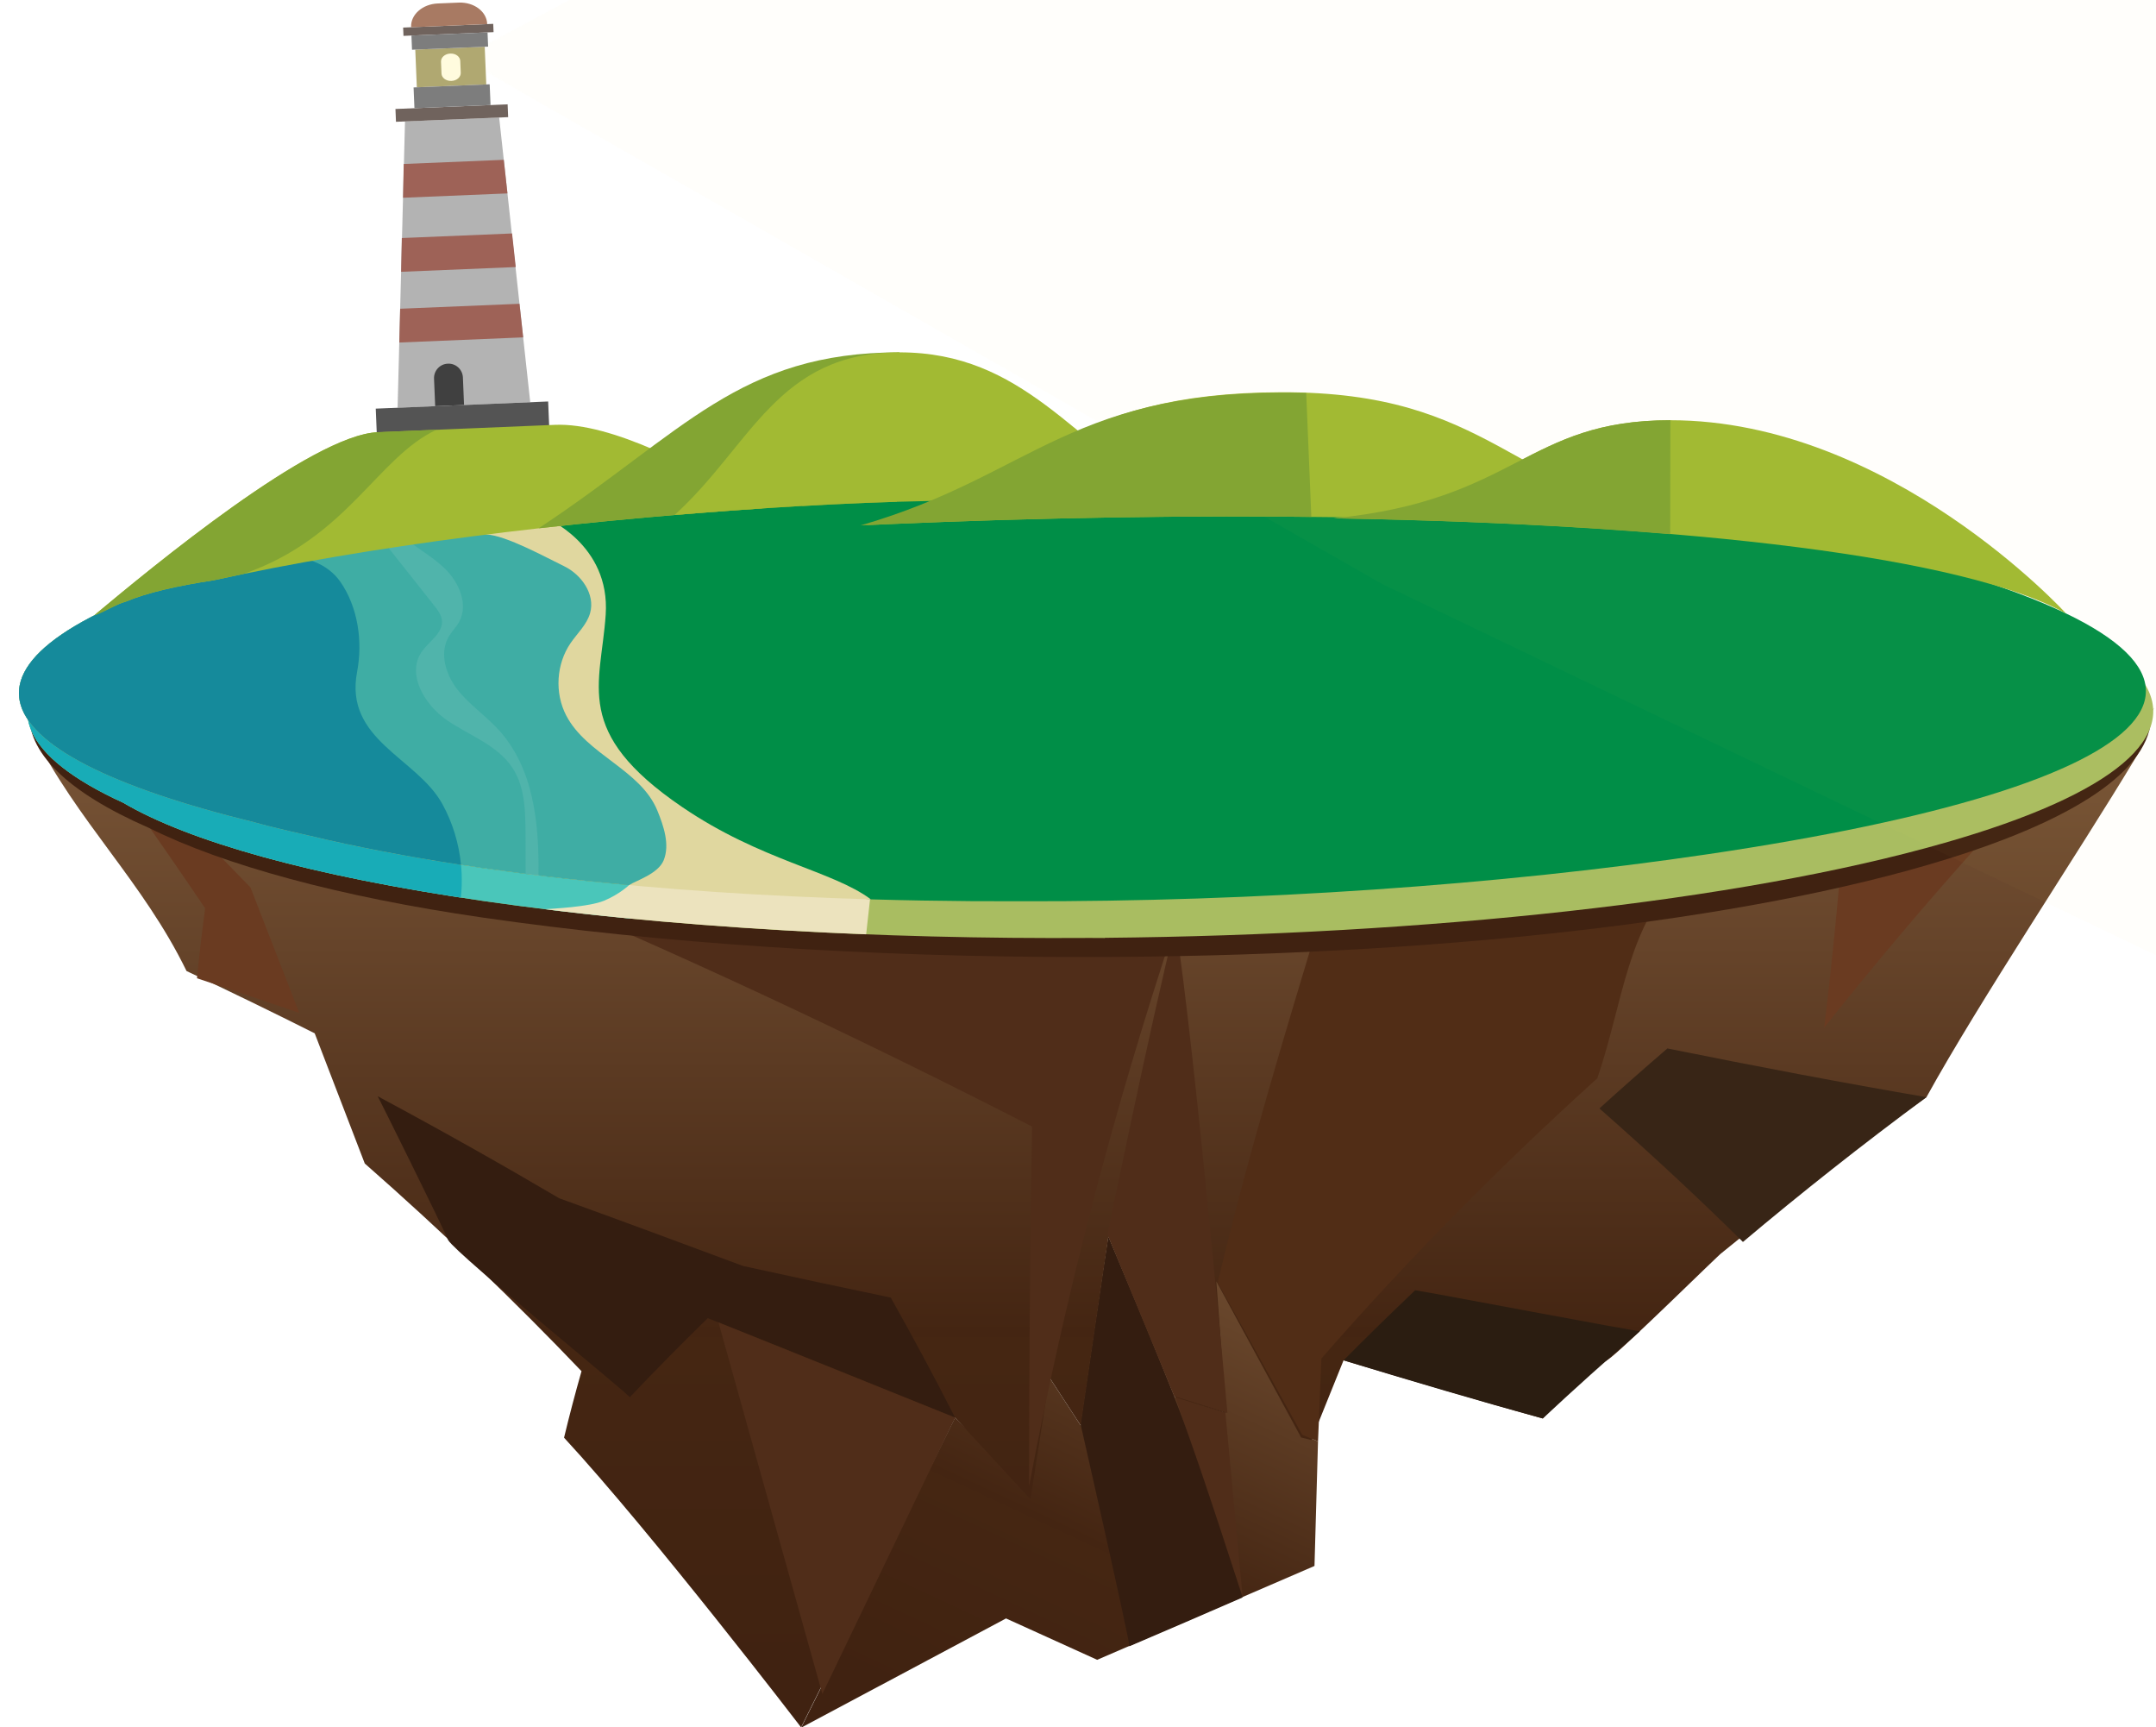 <svg id="layer_1" xmlns="http://www.w3.org/2000/svg" viewBox="0 0 1045 837" enable-background="new 0 0 1045 837"><g id="xmlid_206_"><linearGradient id="world-6-grad-2_1_" gradientUnits="userSpaceOnUse" x1="1715.745" y1="326.657" x2="1471.423" y2="849.485" gradientTransform="translate(-982.775)"><stop offset="0" stop-color="#C49A6C"/><stop offset=".81" stop-color="#442512"/><stop offset=".815" stop-color="#452612"/><stop offset="1" stop-color="#402211"/></linearGradient><path id="world-6-grad-2" fill="url(#world-6-grad-2_1_)" d="M388.305 837.17l74.618-150.246 35.535 35.808 10.173-55.3 15.183 23.303 13.416-91.445 32.238 77.693 24.288 7.974-4.75-65.886 41.94 75.918 7.885 3.478-1.706 60.336-105.33 45.476-44.185-20.048z"/><g id="xmlid_207_"><path id="xmlid_209_" fill="#502D19" d="M593.927 684.41l8.363 89.237-32.78-97.082z"/><path id="xmlid_208_" fill="#341D10" d="M537.23 599.29c-.322.008-13.56 90.448-13.56 90.448s24.578 108.048 23.706 107.99c17.794-7.58 36.088-15.486 54.873-23.663 0 0-19.797-62.156-30.58-90.66-10.78-28.505-34.44-84.115-34.44-84.115z"/></g></g><g id="xmlid_194_"><linearGradient id="world-6-grad-1_1_" gradientUnits="userSpaceOnUse" x1="1512.712" y1="-61.228" x2="1512.712" y2="811.686" gradientTransform="translate(-982.775)"><stop offset="0" stop-color="#C49A6C"/><stop offset=".81" stop-color="#442512"/><stop offset=".815" stop-color="#452612"/><stop offset="1" stop-color="#402211"/></linearGradient><path id="world-6-grad-1" fill="url(#world-6-grad-1_1_)" d="M738.162 433.206c-.193-.006-173.713 13.94-359.592 8.3-105.516-3.296-193.988-16.818-255.824-35.728C61.33 386.676 15.4 355.09 15.823 354.98c21.672 43.258 53.43 72.1 74.593 115.545 21.174 9.942 41.878 20.012 62.116 30.18l24.27 63.08c37.584 33.003 72.59 66.643 105.055 100.64-3.087 10.835-5.91 21.578-8.466 32.22C316.227 743.013 388.28 837 388.28 837l74.645-150.076 36.54 39.546 9.168-59.038 15.183 23.303 13.416-91.445 32.238 77.693 24.766 7.743-4.67-63.808 41.087 75.635 4.977 1.235 15.582-38.627s65.807 19.75 96.56 28.176c-.134-.012 24.063-24.167 31.513-28.45 6.715-4.386 54.752-51.883 55.246-51.796 31.242-25.506 64.304-50.718 99.21-75.447 25.84-46.87 73.47-118.04 101.242-164.226 9.844-16.37-1.016-8.067 9.072-24.348-72.126 84.785-284.866 91.638-305.892 90.136z"/><path id="xmlid_204_" fill="#6A3B21" d="M28.94 340.47c32.346 29.31 63.162 59.19 92.462 89.54l23.664 60.83c-16.318-5.643-32.846-11.254-49.584-16.82 1.096-11.212 2.41-22.508 3.946-33.887-22.64-33.522-46.134-66.752-70.488-99.664z"/><path id="xmlid_203_" fill="#341D10" d="M183.028 531.183c30.477 16.326 59.815 32.848 88.026 49.448 30.49 11.047 60.193 22.018 89.106 32.816 24.145 5.293 48.003 10.407 71.568 15.31 10.932 19.377 21.33 38.773 31.195 58.168-38.213-15.466-78.18-31.638-119.878-48.202-13.39 13.086-26 25.893-37.827 38.365 1.343-.128-82.998-68.52-87.96-76.103-3.315-7.85-34.063-69.85-34.23-69.8z"/><path id="xmlid_202_" fill="#502D19" d="M569.78 447.572c9.868 65.09 25.147 237.048 25.147 237.048l-25.748-8.073-32.365-78.574s20.528-100.275 32.964-150.4z"/><path id="xmlid_201_" fill="#512D16" d="M640.896 441.054c-18.22 59.922-36.447 120.268-50.66 180.41l40.93 73.755 7.664 3.246s1.684-40.167 1.64-40.172c39.602-45.432 84.17-90.965 133.744-135.804 12.852-37.646 14.004-73.324 42.22-101.54 4.322-4.322-175.272 20.09-175.538 20.104z"/><g id="xmlid_199_"><path id="xmlid_200_" fill="#382516" d="M808.173 508.035c-11.22 9.65-22.204 19.342-32.95 29.065 25.442 22.39 48.647 44.05 69.566 64.702 28.15-23.7 57.793-47.133 88.95-70.16-40.317-6.897-82.198-14.853-125.567-23.607z"/></g><path id="xmlid_198_" fill="#2B1D11" d="M685.92 625.213c5.158.612 110.042 20.63 108.97 19.803-16.244 14.054-31.948 28.17-47.11 42.32-30.75-8.426-62.953-17.89-96.552-28.176 11.213-11.31 22.777-22.632 34.69-33.947z"/><path id="xmlid_197_" fill="#6A3B21" d="M893.916 398.178c-2.496 33.47-5.742 66.728-9.74 99.75 37.62-47.338 78.252-93.866 121.94-139.33-38.537 12.852-75.93 26.09-112.2 39.58z"/><path id="xmlid_196_" fill="#502D19" d="M223.446 417.866c102.05 41.966 194.276 85.726 276.78 128.023-.974 58.087-1.45 116.157-1.426 174.202 17.038-90.483 40.7-181.55 70.98-272.52-.17-.063-74 7.846-184.714 4.626-110.17-3.535-161.343-34.512-161.62-34.332z"/><path id="xmlid_195_" fill="#502D19" d="M348.247 640.79l50.343 180.045 64.333-133.91z"/></g><path id="xmlid_193_" fill="#402211" d="M14.204 344.067c1.423-18.01 19.516-34.54 53.776-49.132 21.53-9.17 48.783-17.315 81.418-24.36l1.322-2.586.834 2.124c19.425-4.134 40.72-7.884 63.835-11.23 81.293-11.77 177.636-17.99 278.61-17.99 11.617 0 23.185.083 34.692.242 11.335-.154 22.726-.234 34.165-.234 100.975 0 197.318 6.23 278.612 18 63.087 9.132 112.683 21.278 147.407 36.067 34.26 14.59 52.354 31.155 53.776 49.165 2.084 26.393-32.066 51.37-98.76 72.1-96.834 30.102-249.8 47.503-419.677 47.503h-.01c-104.088 0-204.51-6.708-290.4-19.142-69.17-10.013-125.417-25.377-161.624-43.43-39.68-17.334-59.582-36.776-57.978-57.1z"/><path id="xmlid_192_" fill="#A9BD61" d="M215.967 262.875c93.715-13.568 203.82-19.23 312.452-17.705 108.636-1.526 218.75 4.137 312.47 17.705 223.714 32.385 269.29 97.525 101.807 145.498-99.746 28.57-252.574 44.602-407.135 46.06l-.023.09c-2.36-.01-4.72-.022-7.078-.038-102.614.67-205.644-5.09-294.078-17.892C150.478 424.446 91.636 407.69 59.7 388.96c-98.204-44.9-38.445-97.898 156.267-126.085z"/><g id="xmlid_189_"><path id="xmlid_18_" fill="#4AC6BA" d="M305.472 445.1c-.56-4.527-1.06-9.99-.57-16.21l.044-13.742c.025-8.14.005-16.522-3.078-24.054-8.155-19.926-34.277-26.996-44.196-46.105-5.654-10.89-4.813-24.858 2.105-34.992 3.308-4.846 7.953-9.016 9.517-14.67 2.51-9.077-4.23-18.605-12.715-22.69-7.967-3.834-22.006-10.004-31.48-11.052-3.06.422-6.106.85-9.133 1.29C21.255 291.06-38.503 344.06 59.7 388.957c31.936 18.732 90.778 35.488 174.684 47.634 22.81 3.303 46.595 6.132 71.088 8.508z"/></g><g id="xmlid_186_"><path id="xmlid_16_" fill="#18ACB7" d="M173.083 325.544c-3.08-14.656.422-31.367-8.137-43.656-2.546-3.657-6.034-6.51-9.995-8.51C9.737 302.984-27.363 349.155 59.7 388.96c30.517 17.9 85.622 33.992 163.67 45.986 1.72-15.566-1.417-31.66-8.98-45.382-12.358-22.43-36.04-38.956-41.307-64.018z"/></g><path id="xmlid_185_" fill="#008E47" d="M943.396 276.027c-105.316-30.82-272.804-42.485-438.36-46.512-38.394-.934-73.84-.096-107.26 1.9l.19-.067c-113.25 6.69-218.022 21.532-292.078 43.864-140.134 42.256-122.425 88.997 17.406 123.208l.468.134c9.174 2.585 26.14 6.353 26.14 6.353 93.16 22.25 217.08 32.19 344.5 31.804 114.21.29 231.974-7.797 333.516-22.815 224.553-33.213 283.594-88.673 115.478-137.868z"/><path id="xmlid_184_" fill="#ECE3BE" d="M421.7 435.752l-113.852-10.37-2.945 3.507s-4.718 4.492-12.1 7.554c-7.382 3.062-24.993 3.852-28.653 4.126 46.245 5.908 104.75 10.155 155.67 12.17l1.88-16.988z"/><path id="xmlid_183_" fill="#E0D79F" d="M330.638 391.05c-53.306-36.31-39.38-58.925-37.06-93.197 2.316-34.27-29.45-47.114-29.45-47.114l-19.752-4.36c-52.457 7.494-99.693 17.133-138.488 28.832-140.134 42.256-122.424 88.997 17.406 123.208l.468.134c9.175 2.585 26.14 6.353 26.14 6.353 75.4 18.008 170.955 27.95 272.204 30.882-18.644-13.903-53.168-18.652-91.468-44.74z"/><path fill="#3FADA4" d="M304.945 415.148c.026-8.14.006-16.522-3.077-24.054-8.155-19.926-34.277-26.996-44.196-46.105-5.654-10.89-4.813-24.86 2.105-34.993 3.308-4.845 7.953-9.015 9.517-14.67 2.51-9.076-4.23-18.604-12.715-22.688-8.486-4.086-25.496-13.063-34.906-13.435l-10.114-7.274-5.1.406c-37.385 6.436-71.374 14.07-100.572 22.875-140.134 42.258-122.424 89 17.407 123.21l.468.134c9.174 2.585 26.138 6.353 26.138 6.353 45.408 10.845 98.136 18.756 155.003 23.982l.042-13.742z" id="xmlid_180_"/><path fill="#3FADA4" d="M321.692 416.823c3.04-7.55.006-16.52-3.077-24.053-8.155-19.926-34.277-26.997-44.196-46.105-5.655-10.89-4.814-24.858 2.104-34.992 3.308-4.846 7.953-9.016 9.517-14.67 2.512-9.077-4.23-18.605-12.714-22.69-8.485-4.084-28.094-14.93-37.504-15.302l-12.615-5c-37.385 6.437 24.83 169.654 81.696 174.88 3.16-2.133 14.097-5.383 16.79-12.067z" id="wave"/><g id="xmlid_177_" opacity=".4"><path id="xmlid_12_" fill="#69BEB7" d="M241.403 353.342c-6.228-6.75-14.03-11.997-19.695-19.226-5.665-7.23-8.846-17.645-4.23-25.585 1.47-2.527 3.622-4.612 5.04-7.17 4.663-8.425-.033-19.236-6.965-25.92-6.932-6.686-15.887-11-22.73-17.777l-4.245 8.145 21.937 27.702c1.67 2.108 3.404 4.372 3.69 7.046.665 6.24-6.317 10.183-9.855 15.367-7.414 10.862 1.56 25.777 12.44 33.165 10.88 7.388 24.398 12.005 31.61 23.002 6.046 9.217 6.282 20.94 6.317 31.964.02 6.458.042 12.917.064 19.376 2.065.262 4.137.52 6.216.773.373-25.862-2.485-52.312-19.593-70.86z"/></g><g id="xmlid_174_"><path id="xmlid_10_" fill="#158A9B" d="M214.39 389.562c-12.358-22.43-47.64-30.965-41.307-64.018 2.818-14.71.422-31.367-8.137-43.656-6.18-8.874-17.855-13.094-28.56-11.576l-9.206-1.095c-7.346 1.934-14.452 3.932-21.292 5.995-140.134 42.256-122.424 88.997 17.406 123.208l.468.134c9.175 2.585 26.14 6.353 26.14 6.353 22.803 5.446 47.46 10.15 73.55 14.15-1.007-10.31-4.06-20.42-9.06-29.495z"/></g><defs><filter id="adobe_opacitymaskfilter" filterUnits="userSpaceOnUse" x="223.411" y="-603.368" width="1184.246" height="1240.22"><feFlood result="back" flood-color="#fff" flood-opacity="1"/><feBlend in="SourceGraphic" in2="back"/></filter></defs><mask maskUnits="userSpaceOnUse" x="223.411" y="-603.368" width="1184.246" height="1240.22" id="light-beam_1_"><g id="xmlid_171_" filter="url(#adobe_opacitymaskfilter)"><linearGradient id="xmlid_14_" gradientUnits="userSpaceOnUse" x1="6987.654" y1="140.683" x2="5670.426" y2="51.881" gradientTransform="matrix(-1 0 0 1 7033.896 0)"><stop offset=".186" stop-color="#FFF"/><stop offset=".698"/></linearGradient><path id="xmlid_172_" fill="url(#xmlid_14_)" d="M223.41 27.973l1193.976-666.708-9.693 1374.617z"/></g></mask><path id="light-beam" opacity=".15" mask="url(#light-beam_1_)" fill="#FBD76E" d="M223.41 27.973l1184.247-631.34v1240.22L669.9 283.01z"/><g id="xmlid_157_"><path id="xmlid_170_" fill="#B3B3B3" d="M241.942 56.943l-45.638 1.892-3.592 138.737 64.293-2.665z"/><path id="xmlid_169_" fill="#9E6257" d="M245.958 93.722l-50.61 2.098.332-16.362 48.5-2.01z"/><path id="xmlid_168_" fill="#9E6257" d="M249.98 129.403l-55.563 2.303.34-16.362 53.442-2.215z"/><path id="xmlid_167_" fill="#9E6257" d="M253.585 163.48l-60.055 2.488.424-16.366 57.843-2.398z"/><path id="xmlid_166_" fill="#404040" d="M217.153 176.22l-.14.006c-3.826.158-6.797 3.413-6.637 7.27l.552 13.32 13.993-.58-.55-13.32c-.16-3.857-3.392-6.855-7.217-6.696z"/><path id="xmlid_165_" fill="#70635D" d="M191.673 52.806l54.367-2.253.257 6.212-54.367 2.253z"/><path id="xmlid_164_" fill="#70635D" d="M195.398 13.362l43.665-1.81.166 4.02-43.665 1.81z"/><path id="xmlid_163_" fill="#B0A871" d="M201.278 24.04l33.66-1.396.756 18.263-33.66 1.395z"/><path id="xmlid_162_" fill="#7D7D7D" d="M199.418 17.222l36.884-1.53.285 6.883-36.883 1.53z"/><path id="xmlid_161_" fill="#7D7D7D" d="M200.46 42.368l36.884-1.528.417 10.057-36.883 1.528z"/><path id="xmlid_160_" fill="#FFFBDE" d="M218.86 39.2l-.094.005c-2.55.105-4.69-1.49-4.775-3.562l-.238-5.74c-.086-2.074 1.913-3.84 4.465-3.946l.093-.003c2.552-.106 4.69 1.488 4.776 3.56l.238 5.742c.086 2.072-1.913 3.84-4.465 3.945z"/><path id="xmlid_159_" fill="#A87A63" d="M222.332 1.26l-10.166.421c-7.38.307-13.158 5.415-12.91 11.41l.004.11 36.886-1.53-.005-.11c-.247-5.994-6.43-10.606-13.808-10.3z"/><path id="xmlid_158_" fill="#545454" d="M182.124 198.006l83.563-3.463.953 23.006-83.562 3.462z"/></g><path id="xmlid_153_" fill="#A2BA33" d="M60.96 291.526c10.342-4.326 24.798-7.643 42.494-10.322 75.688-16.6 167.862-28.315 266.134-34.847-32.082-20.04-73.3-41.627-100.578-40.496l-85.894 3.562c-32.078 1.33-108.918 64.96-136.827 88.21 4.787-1.39 9.684-4.766 14.67-6.106z"/><path id="xmlid_152_" fill="#83A533" d="M388.97 245.133l-.23.078c14.957-.892 30.253-1.59 45.946-2.057l1.294-72.42c-77.788 0-104.398 38.61-174.906 85.266 40.958-4.63 83.884-8.267 127.895-10.867z"/><path id="xmlid_151_" fill="#A2BA33" d="M388.97 245.133l-.23.078c39.982-2.385 82.39-3.388 128.326-2.27 17.554.427 35.127.927 52.664 1.507-49.09-29.842-73.776-73.714-133.75-73.714-59.29 0-71.768 45.033-109.025 78.81 20.364-1.7 41.066-3.172 62.014-4.41z"/><g id="xmlid_143_"><g id="xmlid_148_"><path id="xmlid_150_" fill="#A2BA33" d="M429.262 254.036c152.517-6.675 292.104-4.242 398.528 5.17-95.99-21.912-104.95-69.344-206.653-69.137-104.317.21-119 41.788-201.68 64.408 3.263-.15 6.53-.3 9.805-.442z"/><path id="xmlid_149_" fill="#BCE534" d="M914.433 269.56c8.907.328 18.282.5 28.17.5l-33.696-1.358c1.86.283 3.703.57 5.526.86z"/></g><path id="xmlid_147_" fill="#83A533" d="M429.262 254.036c72.414-3.17 141.914-4.286 206.333-3.577l-2.482-60.062c-114.486-2.793-131.55 39.8-216.01 64.19 4.044-.19 8.095-.374 12.16-.552z"/><g id="xmlid_144_"><path id="xmlid_146_" fill="#A2BA33" d="M1001.453 297.323s-85.412-93.7-191.834-93.7c-70.162 0-74.19 38.635-163.024 47.525 174.834 3.016 305.695 18.913 354.857 46.175z"/><path id="xmlid_145_" fill="#83A533" d="M809.533 258.835l.086-55.21c-70.162 0-74.19 38.633-163.024 47.523 59.624 1.028 114.536 3.655 162.937 7.687z"/></g></g><path id="xmlid_138_" fill="#83A533" d="M60.97 291.523c10.34-4.323 24.785-7.64 42.472-10.317 4.73-1.037 9.54-2.05 14.398-3.05 50.392-17.287 65.017-56.563 93.72-69.913-7.08.293-15.386.637-28.444 1.18-32.078 1.33-109.71 65.617-137.62 88.87 4.792-1.393 10.484-5.43 15.474-6.77z"/></svg>